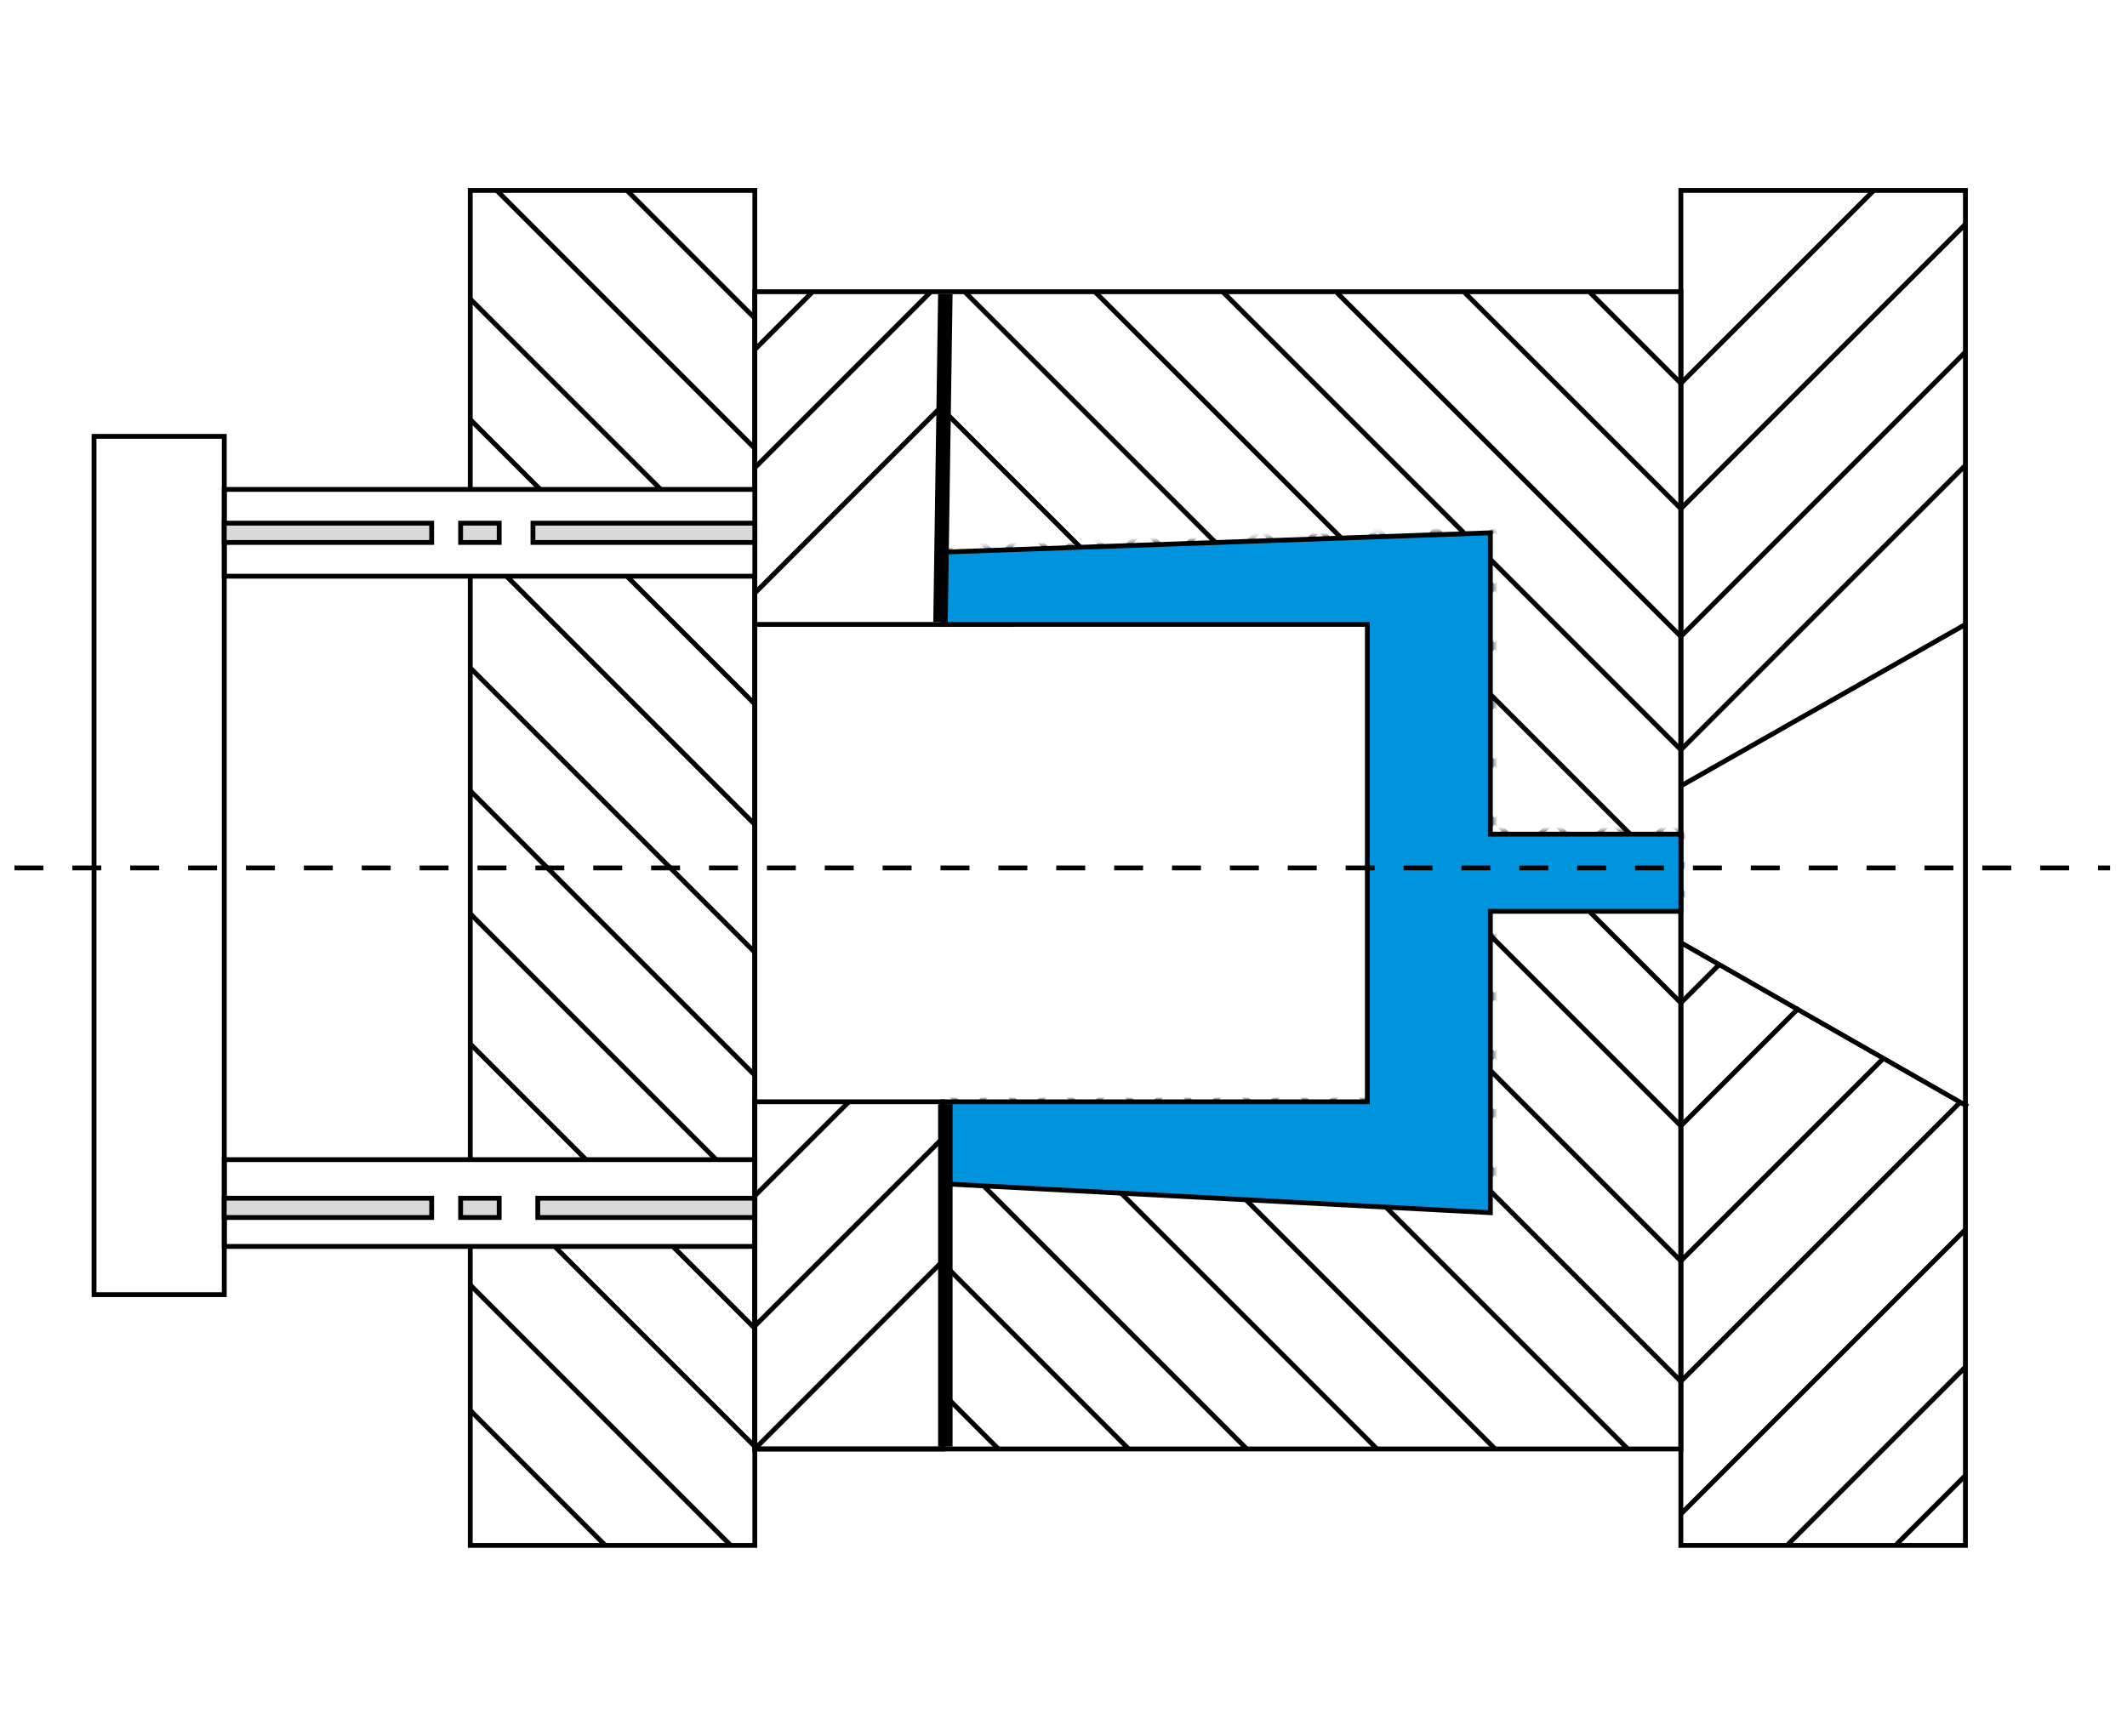 <svg width="441" height="360" viewBox="0 0 441 360" fill="none" xmlns="http://www.w3.org/2000/svg">
<rect width="441" height="360" fill="white"/>
<path d="M303.5 60.5L348.5 105.5M329.5 60.5L348.5 79.5" stroke="black"/>
<path d="M253.5 60.5L303.5 110.5" stroke="black"/>
<path d="M277 60.5L348.5 132" stroke="black"/>
<path d="M200 60.5L252 112.5" stroke="black"/>
<path d="M227 60.5L278 111.5" stroke="black"/>
<path d="M156.5 123L195 84.5L224 113.5" stroke="black"/>
<path d="M103 39.5L156.5 93" stroke="black"/>
<path d="M97.5 62L137 101.5M97.5 87L156.5 146M97.5 112L156.5 171M97.5 138.5L156.5 197.5M97.5 164L156.5 223M97.5 189.5L156.5 248.5M97.5 216.5L156.5 275.5M97.5 241L156.5 300M97.5 266.5L151.5 320.5M97.5 292.5L125.5 320.5" stroke="black"/>
<rect x="348.5" y="39.5" width="59" height="281" stroke="black"/>
<rect x="97.5" y="39.5" width="59" height="281" stroke="black"/>
<rect x="156.5" y="60.5" width="192" height="240" stroke="black"/>
<path d="M348.5 163L407.5 129.5" stroke="black"/>
<path d="M408 229.5L348.5 195.5" stroke="black"/>
<rect x="46.5" y="101.5" width="110" height="18" fill="white" stroke="black"/>
<rect x="46.5" y="240.5" width="110" height="18" fill="white" stroke="black"/>
<rect x="46.5" y="90.5" width="178" height="27" transform="rotate(90 46.5 90.5)" stroke="black"/>
<rect x="46.5" y="108.5" width="43" height="4" fill="#D9D9D9" stroke="black"/>
<rect x="46.5" y="248.5" width="43" height="4" fill="#D9D9D9" stroke="black"/>
<rect x="110.5" y="108.5" width="46" height="4" fill="#D9D9D9" stroke="black"/>
<rect x="111.5" y="248.5" width="45" height="4" fill="#D9D9D9" stroke="black"/>
<rect x="95.5" y="108.5" width="8" height="4" fill="#D9D9D9" stroke="black"/>
<rect x="95.5" y="248.5" width="8" height="4" fill="#D9D9D9" stroke="black"/>
<path d="M130 39.5L156.5 66" stroke="black"/>
<path d="M168.5 60.5L156.5 72.5" stroke="black"/>
<path d="M193 60.5L156.5 97" stroke="black"/>
<path d="M309 116L348.5 155.5" stroke="black"/>
<path d="M309 144L338 173" stroke="black"/>
<path d="M329.5 189L348.5 208M309 194L348.5 233.5" stroke="black"/>
<path d="M309 222L348.5 261.5" stroke="black"/>
<path d="M309 247L348.5 286.5" stroke="black"/>
<path d="M287.5 250.5L337.5 300.5" stroke="black"/>
<path d="M258 248.5L310 300.5" stroke="black"/>
<path d="M232.5 247.5L285.5 300.5" stroke="black"/>
<path d="M258.5 300.5L204 246" stroke="black"/>
<path d="M234 300.5L195.5 262" stroke="black"/>
<path d="M207 300.5L195.5 289" stroke="black"/>
<path d="M157 300L195.5 261.5" stroke="black"/>
<path d="M156.5 275L195.5 236" stroke="black"/>
<path d="M156.5 248L176 228.5" stroke="black"/>
<path d="M156.5 228.5H195.5V300.5H156.5V228.5Z" stroke="black"/>
<path d="M348.5 105.5L407.5 46.5" stroke="black"/>
<path d="M348.5 79.5L388.5 39.5" stroke="black"/>
<path d="M348.5 132L407.5 73" stroke="black"/>
<path d="M348.5 155.5L407.5 96.5" stroke="black"/>
<path d="M348.5 208L356.5 200" stroke="black"/>
<path d="M348.5 233.5L373 209" stroke="black"/>
<path d="M348.5 261.5L390.5 219.5" stroke="black"/>
<path d="M348.5 286.5L406.5 228.5" stroke="black"/>
<path d="M348.5 314L407.5 255" stroke="black"/>
<path d="M370.5 320.5L407.5 283.5" stroke="black"/>
<path d="M393 320.5L407.5 306" stroke="black"/>
<path d="M210 129.5H156.5" stroke="black"/>
<mask id="mask0_370_642" style="mask-type:alpha" maskUnits="userSpaceOnUse" x="196" y="110" width="153" height="141">
<path d="M309.5 172.5H349V188.5H309.5V251L196 245V228H284V129H196V114L309.5 110V172.5Z" fill="#0094DE"/>
</mask>
<g mask="url(#mask0_370_642)">
<path d="M255.359 31.002L400.717 176.359" stroke="black"/>
<path d="M249.305 37.059L394.662 182.416" stroke="black"/>
<path d="M243.246 43.117L388.604 188.475" stroke="black"/>
<path d="M237.191 49.172L382.549 194.529" stroke="black"/>
<path d="M176.621 109.738L321.979 255.096" stroke="black"/>
<path d="M352.262 127.906L206.904 273.264" stroke="black"/>
<path d="M231.133 55.228L376.49 200.586" stroke="black"/>
<path d="M170.566 115.795L315.924 261.152" stroke="black"/>
<path d="M346.207 121.852L200.85 267.209" stroke="black"/>
<path d="M225.074 61.285L370.432 206.643" stroke="black"/>
<path d="M400.715 176.359L255.357 321.717" stroke="black"/>
<path d="M164.512 121.852L309.869 267.209" stroke="black"/>
<path d="M340.152 115.795L194.795 261.152" stroke="black"/>
<path d="M219.02 67.342L364.377 212.699" stroke="black"/>
<path d="M394.66 170.303L249.303 315.66" stroke="black"/>
<path d="M158.457 127.906L303.814 273.264" stroke="black"/>
<path d="M334.098 109.738L188.74 255.096" stroke="black"/>
<path d="M116.059 170.303L261.416 315.66" stroke="black"/>
<path d="M291.699 67.342L146.342 212.699" stroke="black"/>
<path d="M212.965 73.398L358.322 218.756" stroke="black"/>
<path d="M388.605 164.246L243.248 309.603" stroke="black"/>
<path d="M152.398 133.965L297.756 279.322" stroke="black"/>
<path d="M328.039 103.68L182.682 249.037" stroke="black"/>
<path d="M110.004 176.359L255.794 322.149" stroke="black"/>
<path d="M285.645 61.285L140.287 206.643" stroke="black"/>
<path d="M206.906 79.455L352.264 224.812" stroke="black"/>
<path d="M382.547 158.191L237.189 303.549" stroke="black"/>
<path d="M146.344 140.021L291.701 285.379" stroke="black"/>
<path d="M321.98 97.625L176.623 242.982" stroke="black"/>
<path d="M279.586 55.228L134.229 200.586" stroke="black"/>
<path d="M200.852 85.51L346.209 230.867" stroke="black"/>
<path d="M376.492 152.133L231.135 297.49" stroke="black"/>
<path d="M140.281 146.076L285.639 291.434" stroke="black"/>
<path d="M315.922 91.568L170.564 236.926" stroke="black"/>
<path d="M273.527 49.172L128.17 194.529" stroke="black"/>
<path d="M194.797 91.568L340.154 236.926" stroke="black"/>
<path d="M370.438 146.076L225.08 291.434" stroke="black"/>
<path d="M134.227 152.133L279.584 297.49" stroke="black"/>
<path d="M309.867 85.51L164.51 230.867" stroke="black"/>
<path d="M267.473 43.117L122.115 188.475" stroke="black"/>
<path d="M188.738 97.625L334.096 242.982" stroke="black"/>
<path d="M364.375 140.021L219.018 285.379" stroke="black"/>
<path d="M128.172 158.191L273.529 303.549" stroke="black"/>
<path d="M303.812 79.455L158.455 224.812" stroke="black"/>
<path d="M261.414 37.059L116.057 182.416" stroke="black"/>
<path d="M182.68 103.68L328.037 249.037" stroke="black"/>
<path d="M358.32 133.965L212.963 279.322" stroke="black"/>
<path d="M122.113 164.246L267.471 309.604" stroke="black"/>
<path d="M297.754 73.398L152.396 218.756" stroke="black"/>
<path d="M255.359 31.002L110.002 176.359" stroke="black"/>
</g>
<path d="M309 173H348.5V189H309V251.5L195.5 245.5V228.5H283.5V129.5H195.5V114.5L309 110.5V173Z" fill="#0094DE" stroke="black"/>
<path d="M3 180H437.5" stroke="black" stroke-dasharray="6 6"/>
<path d="M195 129L196 61" stroke="black" stroke-width="3"/>
<path d="M196 300L196 229" stroke="black" stroke-width="3"/>
</svg>
